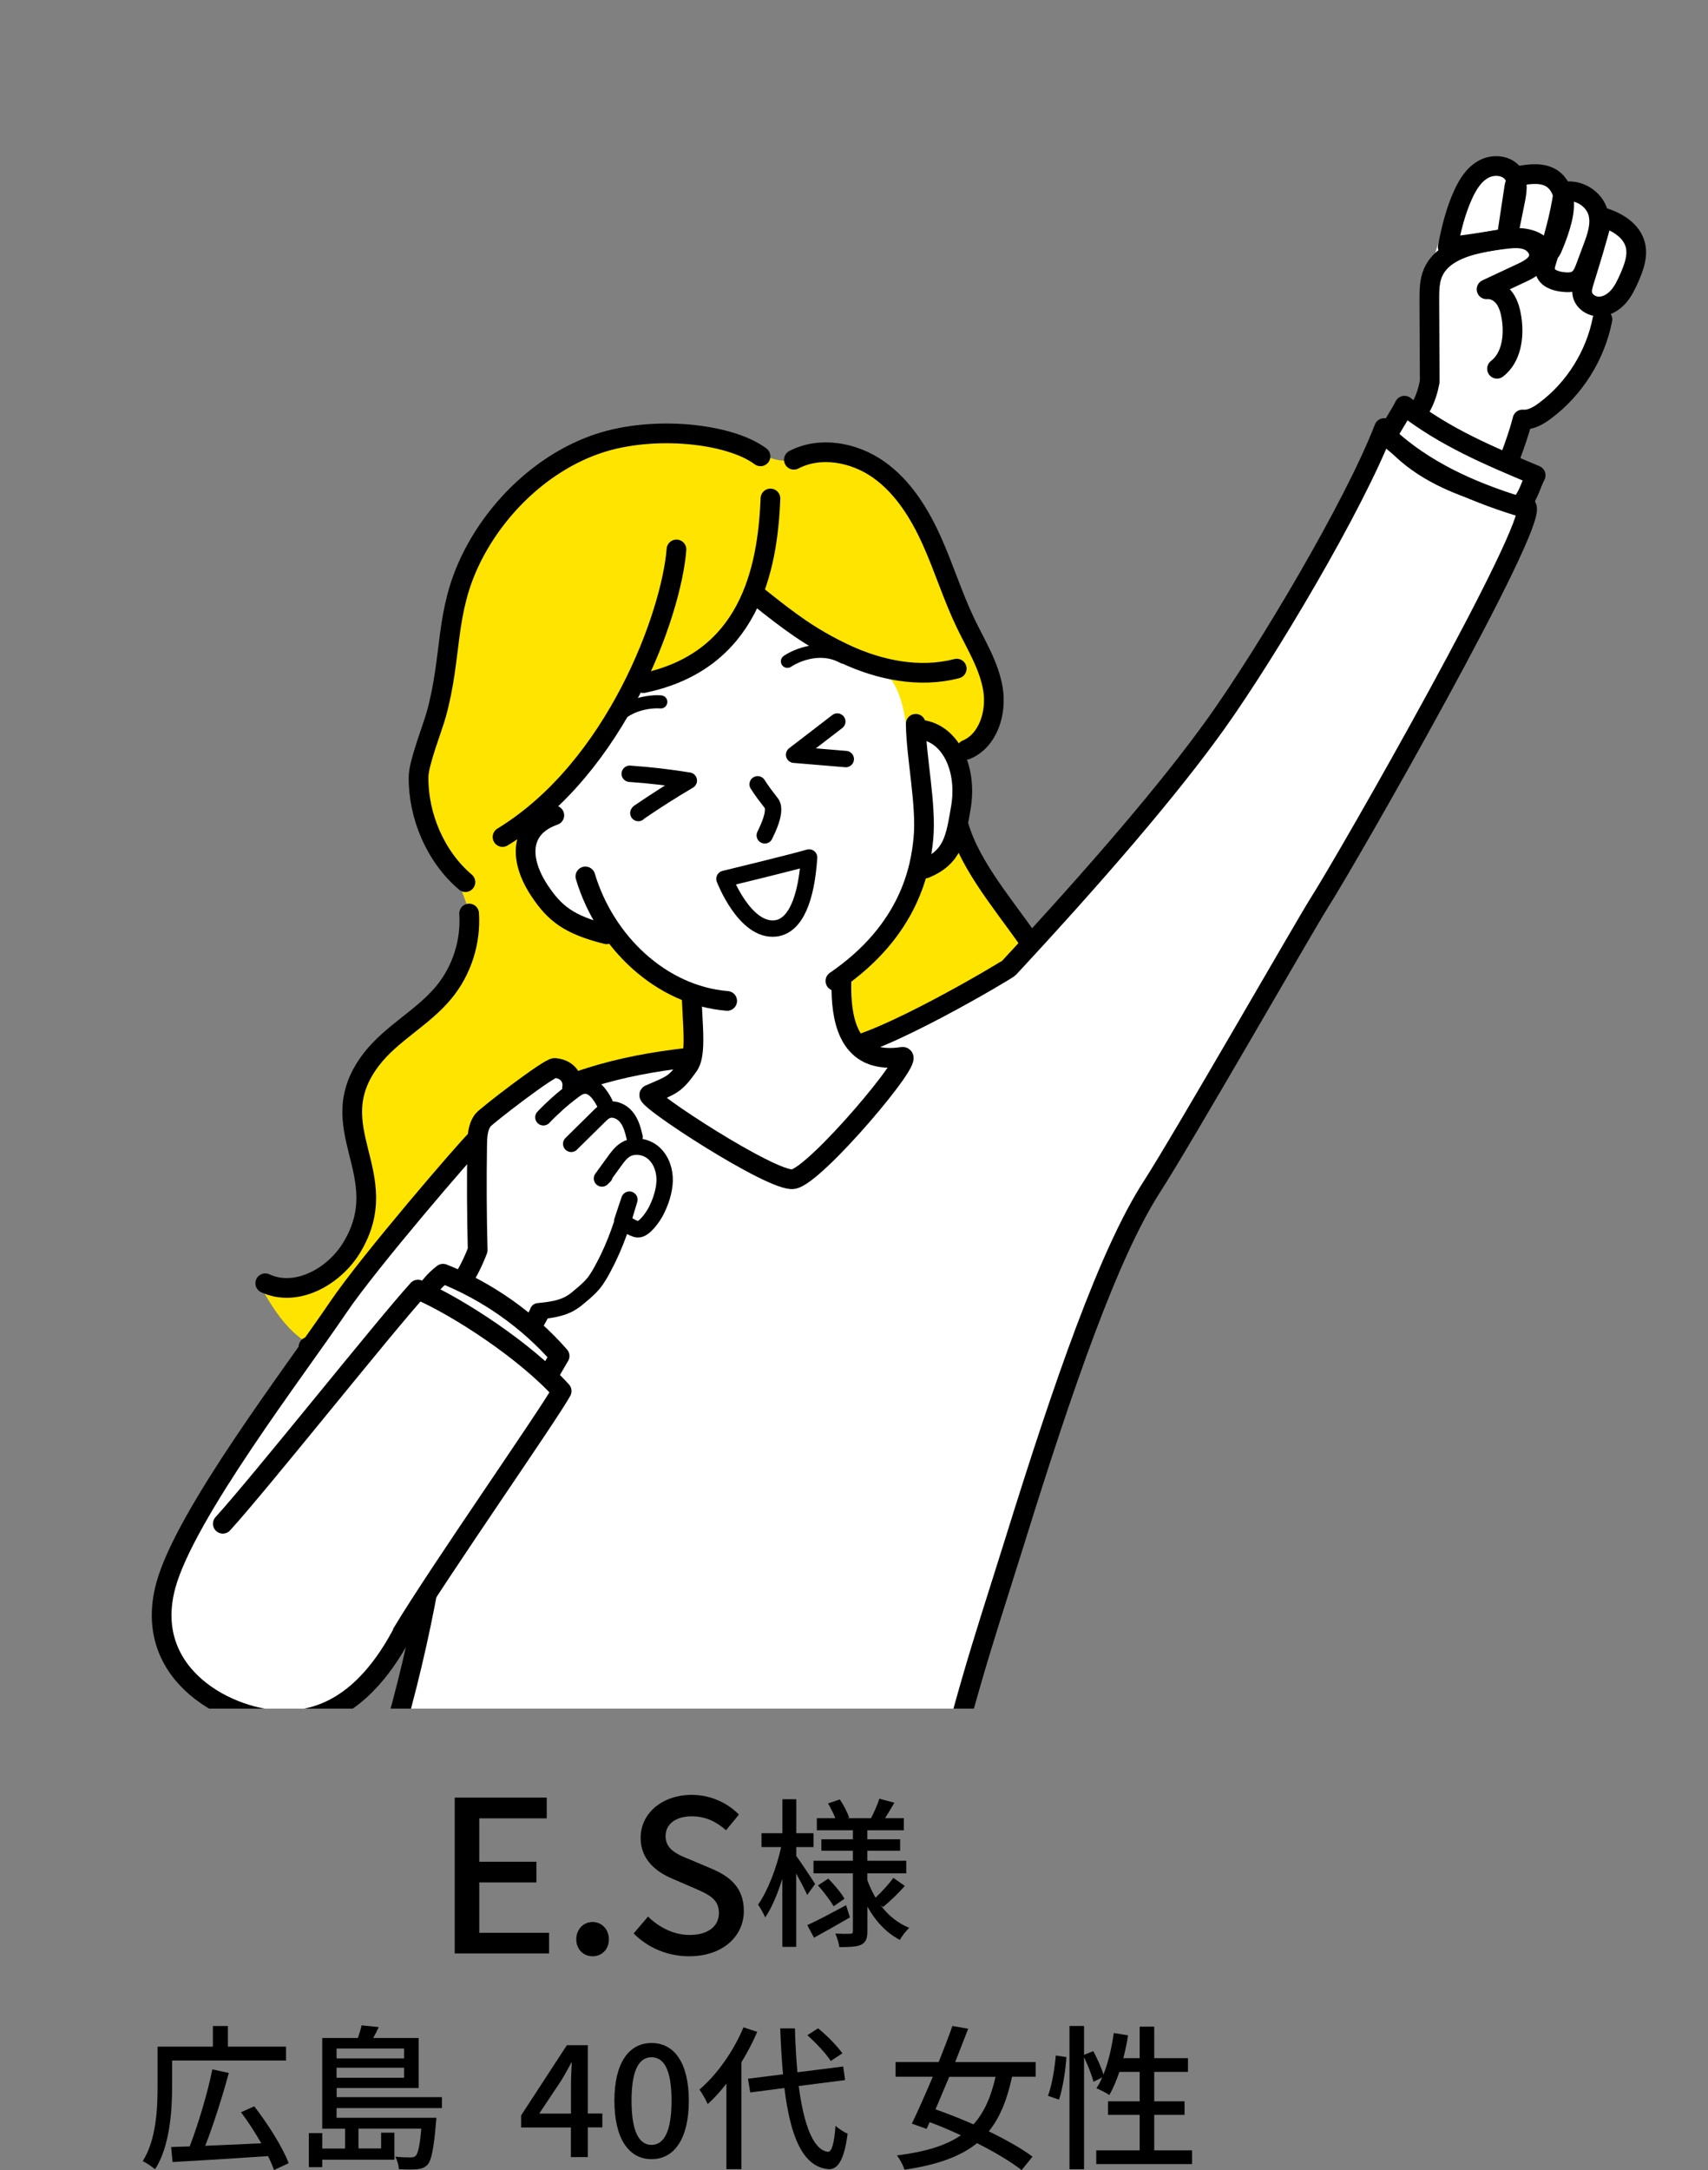 <?xml version="1.0" encoding="UTF-8"?>
<svg id="_レイヤー_2" data-name="レイヤー 2" xmlns="http://www.w3.org/2000/svg" xmlns:xlink="http://www.w3.org/1999/xlink" viewBox="0 0 225.37 286.23">
  <rect x="0" y="0" width="225.37" height="286.23" fill="#808080" stroke="none"/>
  <defs>
    <style>
      .cls-1, .cls-2, .cls-3, .cls-4 {
        fill: none;
      }

      .cls-5 {
        clip-path: url(#clippath);
      }

      .cls-6, .cls-7, .cls-8 {
        fill: #fff;
      }

      .cls-9 {
        fill: #ffe400;
      }

      .cls-7, .cls-2 {
        stroke-width: 2.6px;
      }

      .cls-7, .cls-2, .cls-8, .cls-3, .cls-4 {
        stroke: #000;
        stroke-linecap: round;
        stroke-linejoin: round;
      }

      .cls-8, .cls-3 {
        stroke-width: 2.16px;
      }

      .cls-4 {
        stroke-width: 1.73px;
      }
    </style>
    <clipPath id="clippath">
      <rect class="cls-1" width="225.37" height="225.37"/>
    </clipPath>
  </defs>
  <g id="_レイヤー_1-2" data-name="レイヤー 1">
    <g>
      <g>
        <g>
          <path d="m22.71,275.25c0,3.17-.31,7.87-2.25,10.88-.33-.29-1.17-.89-1.63-1.07,1.79-2.84,1.96-6.93,1.96-9.81v-5.3h7.3v-2.72h1.98v2.72h7.67v1.83h-15.03v3.46Zm13.44,10.97c-.19-.54-.45-1.17-.78-1.83-4.56.31-9.34.6-12.6.78l-.19-1.98c.72-.02,1.55-.06,2.45-.08,1.09-2.82,2.35-6.99,2.99-10.16l2.17.47c-.85,3.15-2.04,6.88-3.11,9.61,2.27-.1,4.84-.21,7.4-.33-.8-1.4-1.75-2.87-2.68-4.1l1.75-.78c1.79,2.31,3.75,5.4,4.54,7.5l-1.94.91Z"/>
          <path d="m44.41,278.05v1.28h13.17s-.02.5-.06.72c-.29,3.44-.6,4.89-1.11,5.48-.37.37-.76.52-1.32.58-.5.06-1.46.06-2.47,0,0-.5-.21-1.22-.47-1.65.89.1,1.69.1,2.02.1s.49-.04.68-.21c.31-.33.54-1.28.74-3.59h-8.29v2.62h2.99v-2.08h1.75v3.57h-9.52v.97h-1.77v-4.49h1.77v2.04h3.01v-2.62h-3.01v-11.96h4.7c.21-.58.39-1.2.49-1.67l2.27.23c-.23.5-.49.99-.74,1.44h6v6.6h-10.82v1.2h13.89v1.44h-13.89Zm0-7.85v1.3h8.91v-1.3h-8.91Zm8.91,3.85v-1.32h-8.91v1.32h8.91Z"/>
        </g>
        <g>
          <path d="m75.34,280.61h-6.58v-1.59l6.04-9.26h2.76v9.01h1.92v1.83h-1.92v3.92h-2.23v-3.92Zm0-1.83v-3.73c0-.83.06-2.14.1-2.97h-.08c-.37.74-.78,1.44-1.22,2.21l-2.99,4.49h4.18Z"/>
          <path d="m81.07,277.08c0-4.97,1.9-7.61,4.91-7.61s4.91,2.66,4.91,7.61-1.88,7.71-4.91,7.71-4.91-2.74-4.91-7.71Zm7.54,0c0-4.25-1.09-5.73-2.64-5.73s-2.64,1.48-2.64,5.73,1.09,5.83,2.64,5.83,2.64-1.59,2.64-5.83Z"/>
          <path d="m99.91,268.01c-.58,1.36-1.3,2.72-2.08,4v14.1h-1.98v-11.28c-.78,1.01-1.61,1.92-2.47,2.7-.19-.47-.76-1.48-1.09-1.92,2.29-1.94,4.49-5.03,5.81-8.21l1.81.6Zm5.48,7.13c.66,5.05,1.9,8.45,3.85,8.68.52.02.83-1.11,1.01-3.44.37.39,1.22.91,1.59,1.05-.47,3.73-1.42,4.74-2.51,4.68-3.44-.29-5.05-4.37-5.83-10.7l-4.51.58-.29-1.81,4.62-.58c-.17-1.88-.29-3.9-.37-6.06h1.94c.06,2.06.17,4.02.33,5.79l6.04-.76.25,1.79-6.1.78Zm4.23-3.3c-.6-.95-1.94-2.37-3.09-3.4l1.42-.91c1.18.97,2.54,2.35,3.2,3.3l-1.53,1.01Z"/>
          <path d="m133.54,273.93c-.66,3.05-1.61,5.4-3.07,7.19,2.27,1.11,4.35,2.27,5.77,3.34l-1.44,1.77c-1.4-1.09-3.53-2.37-5.88-3.55-2.23,1.79-5.28,2.87-9.57,3.5-.19-.6-.6-1.38-1.01-1.88,3.73-.47,6.45-1.28,8.45-2.66-1.38-.64-2.78-1.24-4.12-1.73l-.41.89-1.94-.7c.8-1.65,1.79-3.88,2.76-6.18h-4.91v-1.94h5.69c.66-1.65,1.3-3.3,1.81-4.76l2.08.37c-.52,1.36-1.11,2.87-1.71,4.39h10.62v1.94h-3.13Zm-8.29,0c-.62,1.48-1.24,2.95-1.81,4.29,1.59.56,3.32,1.24,5.01,1.98,1.4-1.55,2.31-3.59,2.91-6.27h-6.1Z"/>
          <path d="m138.28,276.44c.52-1.38.89-3.65,1.03-5.32l1.4.21c-.1,1.69-.47,4.08-.97,5.61l-1.46-.5Zm19.01,7.19v1.81h-12.64v-1.81h5.73v-4.68h-4.18v-1.79h4.18v-3.88h-2.68c-.39,1.15-.84,2.21-1.32,3.05-.39-.27-1.24-.7-1.71-.89.27-.41.54-.89.76-1.42l-1.15.56c-.19-.82-.72-2.14-1.24-3.24v14.78h-1.92v-18.9h1.92v3.81l1.22-.49c.52.97,1.09,2.23,1.34,3.09.64-1.61,1.09-3.54,1.36-5.48l1.88.31c-.14,1.03-.37,2.04-.62,3.01h2.16v-4.16h1.92v4.16h4.45v1.81h-4.45v3.88h4v1.79h-4v4.68h4.99Z"/>
        </g>
        <g>
          <path d="m60,237.1h12.14v2.74h-8.9v5.72h7.54v2.73h-7.54v6.64h9.21v2.73h-12.45v-20.57Z"/>
          <path d="m76.04,255.8c0-1.34.95-2.29,2.15-2.29s2.15.95,2.15,2.29-.95,2.23-2.15,2.23-2.15-.92-2.15-2.23Z"/>
          <path d="m83.61,255.02l1.9-2.23c1.48,1.48,3.49,2.43,5.47,2.43,2.48,0,3.88-1.17,3.88-2.9,0-1.87-1.4-2.46-3.29-3.29l-2.85-1.23c-1.98-.84-4.19-2.4-4.19-5.39,0-3.24,2.85-5.67,6.75-5.67,2.4,0,4.66,1,6.22,2.6l-1.7,2.07c-1.28-1.14-2.71-1.84-4.52-1.84-2.09,0-3.46,1-3.46,2.62,0,1.79,1.65,2.46,3.32,3.12l2.82,1.2c2.43,1.03,4.19,2.54,4.19,5.55,0,3.29-2.73,5.97-7.23,5.97-2.82,0-5.44-1.12-7.31-3.01Z"/>
          <path d="m106.5,249.93c-.28-.66-.89-1.81-1.44-2.8v9.66h-1.83v-8.98c-.64,2.02-1.42,3.89-2.27,5.1-.19-.53-.66-1.27-.93-1.7,1.25-1.74,2.46-4.89,3.04-7.58h-2.59v-1.83h2.76v-4.48h1.83v4.48h2.27v1.83h-2.27v1.17c.57.77,2.14,3.14,2.48,3.7l-1.04,1.44Zm5.65,2.97c-1.59.93-3.33,1.91-4.74,2.68l-.89-1.66c1.32-.59,3.23-1.61,5.12-2.63l.51,1.61Zm4.06-1.59c.98,1.32,2.25,2.36,3.76,2.97-.38.36-.98,1.1-1.23,1.59-1.8-.93-3.23-2.49-4.29-4.4v3.25c0,.96-.19,1.46-.81,1.78-.62.3-1.57.32-2.89.32-.06-.49-.3-1.3-.53-1.78.83.04,1.7.04,1.98.02.25,0,.34-.09.34-.34v-7.63h-5.2v-1.66h5.2v-1.32h-4.16v-1.51h4.16v-1.19h-4.76v-1.59h2.44c-.23-.62-.62-1.36-.96-1.95l1.55-.53c.51.74,1.02,1.74,1.23,2.4l-.23.08h3.12c.38-.72.87-1.83,1.1-2.57l1.98.53c-.42.72-.85,1.44-1.23,2.04h2.48v1.59h-4.82v1.19h4.33v1.51h-4.33v1.32h5.14v1.66h-5.14v.89c.3.81.66,1.59,1.08,2.32.81-.74,1.78-1.81,2.36-2.61l1.51,1.06c-.89,1.02-2.02,2.08-2.87,2.78l-.32-.23Zm-6.92-3.53c.79.81,1.72,1.91,2.14,2.66l-1.44,1c-.4-.74-1.3-1.91-2.06-2.76l1.36-.89Z"/>
        </g>
      </g>
      <g class="cls-5">
        <g>
          <path class="cls-9" d="m100.8,60.07c-36.51-16.52-42.65,28.59-44.84,39.13-.44,2.12-.49,4.27-.14,6.41.96,5.86,4.93,9.32,6.21,15.46.78,3.72-1.04,6.59-3.27,9.67-3.59,4.95-8.07,1.95-12.69,13.75-.98,2.51,4.63,12.8.7,18.89-4.61,7.15-11.08,5.46-12.51,6.11,2.27,4.05,4.86,8.06,9.68,8.88.47,1.68,2.41,7.5,4.14,7.9,4.94-32.83,17.58-28.55,32.15-38.63.82-.57,17.78-4.75,17.82-5.74,1.62-40.01-15-2.38-20.27-25.83-.74-3.32-1.43-6.9-3.87-9.26-.57-.56.65.54-.12.33-5.48-1.47,10.35-14.3,10.78-16.34,2.24.73,9.81-3.33,14.41-12.5,5.41,4.27,9.8,6.35,15.19,9.76,2.75,1.74,4.77,7.41,5.67,10.52,2.51-.45,5.62,1.15,7.24,1.02,5.42-2.36,3.88-9.22,1.82-14.45-1.62-4.12-5.94-18.61-12.79-22.71-9.17-5.5-9.68.18-15.32-2.37Z"/>
          <path class="cls-9" d="m125.75,109.15c-5.33,5.78-9.91,14.2-13.88,19.75-.79,1.11.1,2.6-.12,3.95-.19,1.13-.09,2.29.05,3.44.36,3.08.94,6.13,1.72,9.13.46,1.76,1.05,3.6,2.41,4.81,1.58,1.4,3.83,1.67,5.93,1.88,3.84.37,7.68.74,11.51,1.11,3.34-1.54,5.93-6.02,6.27-9.89.48-5.58,1.88-12-2.54-17.85-3.38-4.47-7.57-9.05-11.36-16.31Z"/>
          <path class="cls-2" d="m40.7,177.65c3.86,1.29,7.28.39,9.43-3.07"/>
          <path class="cls-2" d="m61.9,120.49c.25,3.72-.96,7.52-3.33,10.39-2.77,3.37-6.93,5.4-9.58,8.86-6.94,9.07,3.34,15.09-2.6,24.84-2.34,3.84-7.31,6.58-11.39,4.68"/>
          <path class="cls-2" d="m125.96,105.73c.53,11.29,16.65,21.28,14.92,32.45-.31,2.03-1.38,9-3.51,10.39"/>
          <path class="cls-7" d="m121.03,249.85c6.23-26.6,8.22-31.67,12.91-46.7,6.4-20.57,12.38-37.84,18.05-46.62,3.97-6.14,20.36-34.73,21.97-37.26,4.16-6.52,28.87-49.92,27.49-52.41-.61-1.1-13.25-2-18.82-10.4-3.95,10.28-15.59,29.76-22.08,38.86-6.15,8.63-15.92,19.97-27.42,32.35-.28.3-17.04,10.26-22.25,10.66-12.97,1.01-33.5-.71-48.08,12.02-.99.87-14.14,16.12-18.14,22.04-5.69,8.41-20.22,27.31-22.78,36.73-3.24,11.93,8.54,17.89,15.86,17.8,12.87-.16,17.18-16.47,18.74-18.61,0,.35.47-1.47.41-1.12-1.96,11.4-6.15,29.23-13.01,42.75"/>
          <path class="cls-6" d="m59.92,171.16c-.03-1.41,1.09-2.54,1.71-3.81.75-1.55.75-3.35.73-5.08-.02-2.18-.04-4.36-.07-6.54-.03-2.8-.02-5.74,1.35-8.18,1.5-2.67,4.35-4.25,7.06-5.69.44-.23.89-.47,1.38-.55,2.11-.33,3.54,2.23,5.6,2.78.68.18,1.44.15,2.05.52.33.2.57.5.81.79,1.67,2.04,3.3,4.11,4.89,6.21.58.77,1.17,1.56,1.47,2.48.74,2.25-.4,4.64-1.5,6.74-.25.47-.54.98-1.04,1.18s-1.21-.18-1.11-.71c-.9.41-1.34,1.41-1.75,2.31-1.13,2.49-2.67,4.81-4.53,6.82-1.36,1.47-3,2.83-4.98,3.1-.68.09-1.47.1-1.9.63-.24.29-.31.68-.38,1.05-.36,1.87-1,3.7-1.88,5.39-.07.14-.17.3-.32.34-.16.04-.32-.05-.46-.14-3.41-2.27-7.06-5.33-7.16-9.64Z"/>
          <path class="cls-2" d="m71.1,173.33c-1.3,2.39-2.61,4.77-3.91,7.16-.07.12-.14.25-.27.29-.13.05-.28-.02-.4-.08-3.51-1.69-6.5-4.45-8.47-7.81,2.22-2.63,3.75-4.79,4.98-8-.12-4.62-.14-9.25-.07-13.87.02-1.15.07-2.38.78-3.29.43-.55,8.72-6.95,9.48-6.87,2.29.25,2.4,2.09,2.26,2.64"/>
          <path class="cls-7" d="m71.96,182.08c.63-1.08,1.25-2.16,1.88-3.23-4.18-4.76-9.5-8.51-15.38-10.85-1.3,1-2.02,1.98-2.88,3.44,5.72,3,11.62,6.15,16.38,10.64Z"/>
          <path class="cls-7" d="m53.12,215.29c4.82-8.01,19.22-28.59,20.99-31.81-4.78-5.31-13.71-11.12-18.96-13.39-4.53,4.98-20.64,25.27-25.75,30.89"/>
          <path class="cls-6" d="m186.74,53.89c1.41-2.8,1.71-6.02,1.75-9.15.05-3.13-.13-6.3.43-9.38.62-3.38,2.1-6.52,3.61-9.61.55-1.12,1.14-2.29,2.15-3.03,1.58-1.15,3.73-.97,5.67-.73,1.22.15,2.46.3,3.62.72.83.3,1.6.73,2.34,1.2,1.28.81,2.48,1.73,3.59,2.75,1.15,1.05,2.2,2.2,3.26,3.34.77.84,1.56,1.71,1.93,2.78.55,1.59.07,3.37-.71,4.86s-1.88,2.8-2.68,4.29c-.9,1.66-1.41,3.5-2.12,5.25s-1.65,3.49-3.17,4.61c-1.85,1.37-4.47,1.77-5.78,3.66-.61.88-.84,1.97-1.31,2.94s-1.32,1.9-2.39,1.89c-.45,0-.87-.17-1.29-.34-1.91-.79-3.79-1.66-5.63-2.62-.8-.41-1.61-.86-2.18-1.55s-.87-1.69-1.09-1.88Z"/>
          <path class="cls-3" d="m71.7,147.37c1.2-1.26,2.5-2.42,3.89-3.46.43-.33.9-.66,1.44-.71,1.26-.14,2.16,1.15,2.75,2.28"/>
          <path class="cls-3" d="m75.37,150.87l3.64-3.59c.31-.31.64-.63,1.04-.8.89-.37,1.96.08,2.58.83s.88,1.72,1.1,2.66"/>
          <path class="cls-3" d="m71,172.96c1.51-.16,3.08-.33,4.37-1.12.45-.27.85-.61,1.25-.95.57-.48,1.14-.96,1.62-1.53.6-.71,1.04-1.53,1.47-2.35,1.61-3.01,2.53-6.02,3.34-8.78-.32.9-.95,2.85-.95,2.85,0,0,1.4,1.03,2.05,1.07.85.05,2-1.62,2.4-2.38.62-1.2,1.1-2.63,1.15-3.98.04-1.35-.41-2.75-1.4-3.66s-2.59-1.2-3.74-.51c-.63.38-1.08.99-1.51,1.59-.54.74-1.08,1.49-1.62,2.23.12-.12.23-.24.35-.35"/>
          <path class="cls-2" d="m197.53,48.64c1.91-1.47,2.28-4.24,1.93-6.62-.14-.93-.37-1.87-.91-2.64s-1.46-1.32-2.4-1.22c1.57-.74,3.15-1.47,4.72-2.21.95-.45,2.03-1.05,2.18-2.08.14-.92-.57-1.8-1.43-2.16s-1.83-.31-2.75-.21c-1.25.13-2.49.33-3.72.6-2.44.53-5.08,1.57-6.07,3.87-.48,1.12-.48,2.38-.48,3.6.02,3.59.03,7.19.05,10.78-.46,2.37-1.29,4.07-3.3,6,3.44,3.16,8.17,4.87,12.83,4.64.25-.01.52-.04.73-.18.23-.16.33-.44.43-.7.56-1.52,1.11-3.05,1.55-4.78,1.09.1,2.12-.51,3-1.17,3.88-2.9,6.62-7.28,7.55-12.03"/>
          <path class="cls-2" d="m191.03,32.57c.46-2.36,1.03-4.72,2.03-6.91.61-1.33,1.42-2.65,2.71-3.35s3.12-.53,3.93.68c.67,1.01.45,2.33.21,3.52-.25,1.22-.49,2.44-.74,3.65-.09.42-.19.89-.54,1.15-.23.18-.53.23-.82.28-2.16.36-4.32.72-6.78.97Z"/>
          <path class="cls-2" d="m200.4,23.19c1.49-.25,3.14-.47,4.39.36.94.63,1.46,1.76,1.57,2.89s-.14,2.26-.46,3.35c-.31,1.04-.69,2.06-1.13,3.05-.05.11-.1.22-.2.3-.33.25-.74-.16-1.02-.48-1.11-1.29-3.06-1.4-4.76-1.24.34-2.22.68-4.44,1.01-6.66.06-.37.16-.81.59-1.57Z"/>
          <path class="cls-2" d="m206.29,25.31c1.92-.43,4.07.86,4.58,2.77.41,1.54-.15,3.15-.71,4.64-.3.81-.61,1.62-.91,2.44-.25.68-.54,1.4-1.16,1.78-.55.34-1.25.32-1.89.25-.96-.11-2.1-.48-2.31-1.43-.09-.43.03-.87.16-1.29.87-2.86,1.75-5.71,2.24-9.15Z"/>
          <path class="cls-2" d="m211.48,28.67c1.9.56,3.84,1.75,4.31,3.67.35,1.44-.2,2.92-.79,4.28-.4.9-.82,1.81-1.48,2.54s-1.58,1.28-2.57,1.27-1.99-.69-2.16-1.66c-.1-.57.07-1.14.24-1.69.83-2.67,1.65-5.33,2.45-8.42Z"/>
          <path class="cls-7" d="m91.14,125.91c-.07,8.17,1.05,12.79-.33,14.71-1.76,2.46-2.12,2.46-5.11,3.75-.94.4,16.21,11.57,18.96,11.16,2.92-.43,16.44-16.45,14.38-16.13-12.28,1.9-6.47-17.28-7.67-17.13-2.49,1.01-15.13,2.58-20.22,3.64Z"/>
          <path class="cls-6" d="m91.14,131.11c7.37,4,13.01,4.36,14.38,3.66,5.16-5.52,11.97-10.82,14.19-17.81,5.54-3.54,7.64-10.75,6.71-16.18-.42-2.43-3.43-6.68-6.65-3.85-.47-3.38-1.06-6.54-2.96-8.06s-10.79-6.63-17.56-10.56c-.49-.29-7.27,13.52-15.16,11.24-.47-.14-1.07,5.45-10.77,16.15-.58.64.82.65.89,1.51.02.17-6.29,3.51-5.37,5.73,3.85,9.26,11.25,9.14,12.54,10.76,2.98,3.74,4.5,4.57,9.75,7.42Z"/>
          <path class="cls-8" d="m95.59,115.92s9.13-2.21,11.17-2.82c-.35,5.39-1.77,9.07-4.45,9.36-4.05.44-6.72-6.54-6.72-6.54Z"/>
          <polyline class="cls-3" points="110.48 95.17 104.78 99.55 111.6 100.12"/>
          <path class="cls-3" d="m83.09,102.06c2.61.18,5.21.48,7.8.9-2.25,1.32-4.45,2.73-6.6,4.2l-.06.08"/>
          <path class="cls-2" d="m110.23,129.39c9.87-6.76,11.24-14.93,11.61-18.77.43-4.47-.95-10.65-1.01-15.15"/>
          <path class="cls-2" d="m77.24,115.6c2.59,8.64,9.97,15.7,18.71,16.42"/>
          <path class="cls-2" d="m101.66,65.75c-.37,9.47-2.82,21.44-16.77,24.35"/>
          <path class="cls-2" d="m89.26,72.47c-.66,8.48-7.92,28.76-22.95,37.93"/>
          <path class="cls-2" d="m100.12,78.76c3.97,3.16,6.74,5.3,11.33,7.47,4.59,2.16,9.88,3.24,14.79,1.96"/>
          <path class="cls-2" d="m122,96.33c3.54.76,5.66,5.21,4.77,10.29-.68,3.9-.99,6.39-4.68,7.93"/>
          <path class="cls-2" d="m73.14,107.54c-4.73,1.65-4.59,5.93-1.98,9.89,2,3.03,3.86,4.54,8.88,5.8"/>
          <path class="cls-2" d="m104.75,60.64c3.5-1.82,7.95-.98,11.17,1.29s5.39,5.76,7.01,9.35,2.78,7.39,4.49,10.94c1.36,2.83,3.09,5.57,3.6,8.67s-.61,6.78-3.51,8"/>
          <path class="cls-2" d="m100.35,60.19c-4.13-3.07-14.13-4.1-21.35-1.7-7.22,2.4-13.4,8.29-16.78,15.1-3.59,7.24-2.5,12.83-4.65,20.62-.49,1.78-2.32,6.39-2.34,8.24-.07,5.16,2.24,10.57,6.18,13.9"/>
          <path class="cls-7" d="m185.32,53.51c-.55,1.12-1.75,2.89-2.3,4.01,4.83,4.5,10.98,7.27,17.36,9.24,1.27-1.09,1.48-2.55,2.25-4.07-6.27-2.64-11.89-4.98-17.31-9.17Z"/>
          <path class="cls-4" d="m111.27,86.67c-3.31-1.82-6.75.12-7.37.56"/>
          <path class="cls-4" d="m80.5,95.72c1.99-3.21,5.94-3.21,6.69-3.14"/>
          <path class="cls-3" d="m99.97,103.45c1.3,2,1.89,2.44,1.98,2.82.29,1.13-.54,2.87-1.04,3.91"/>
        </g>
      </g>
    </g>
  </g>
</svg>